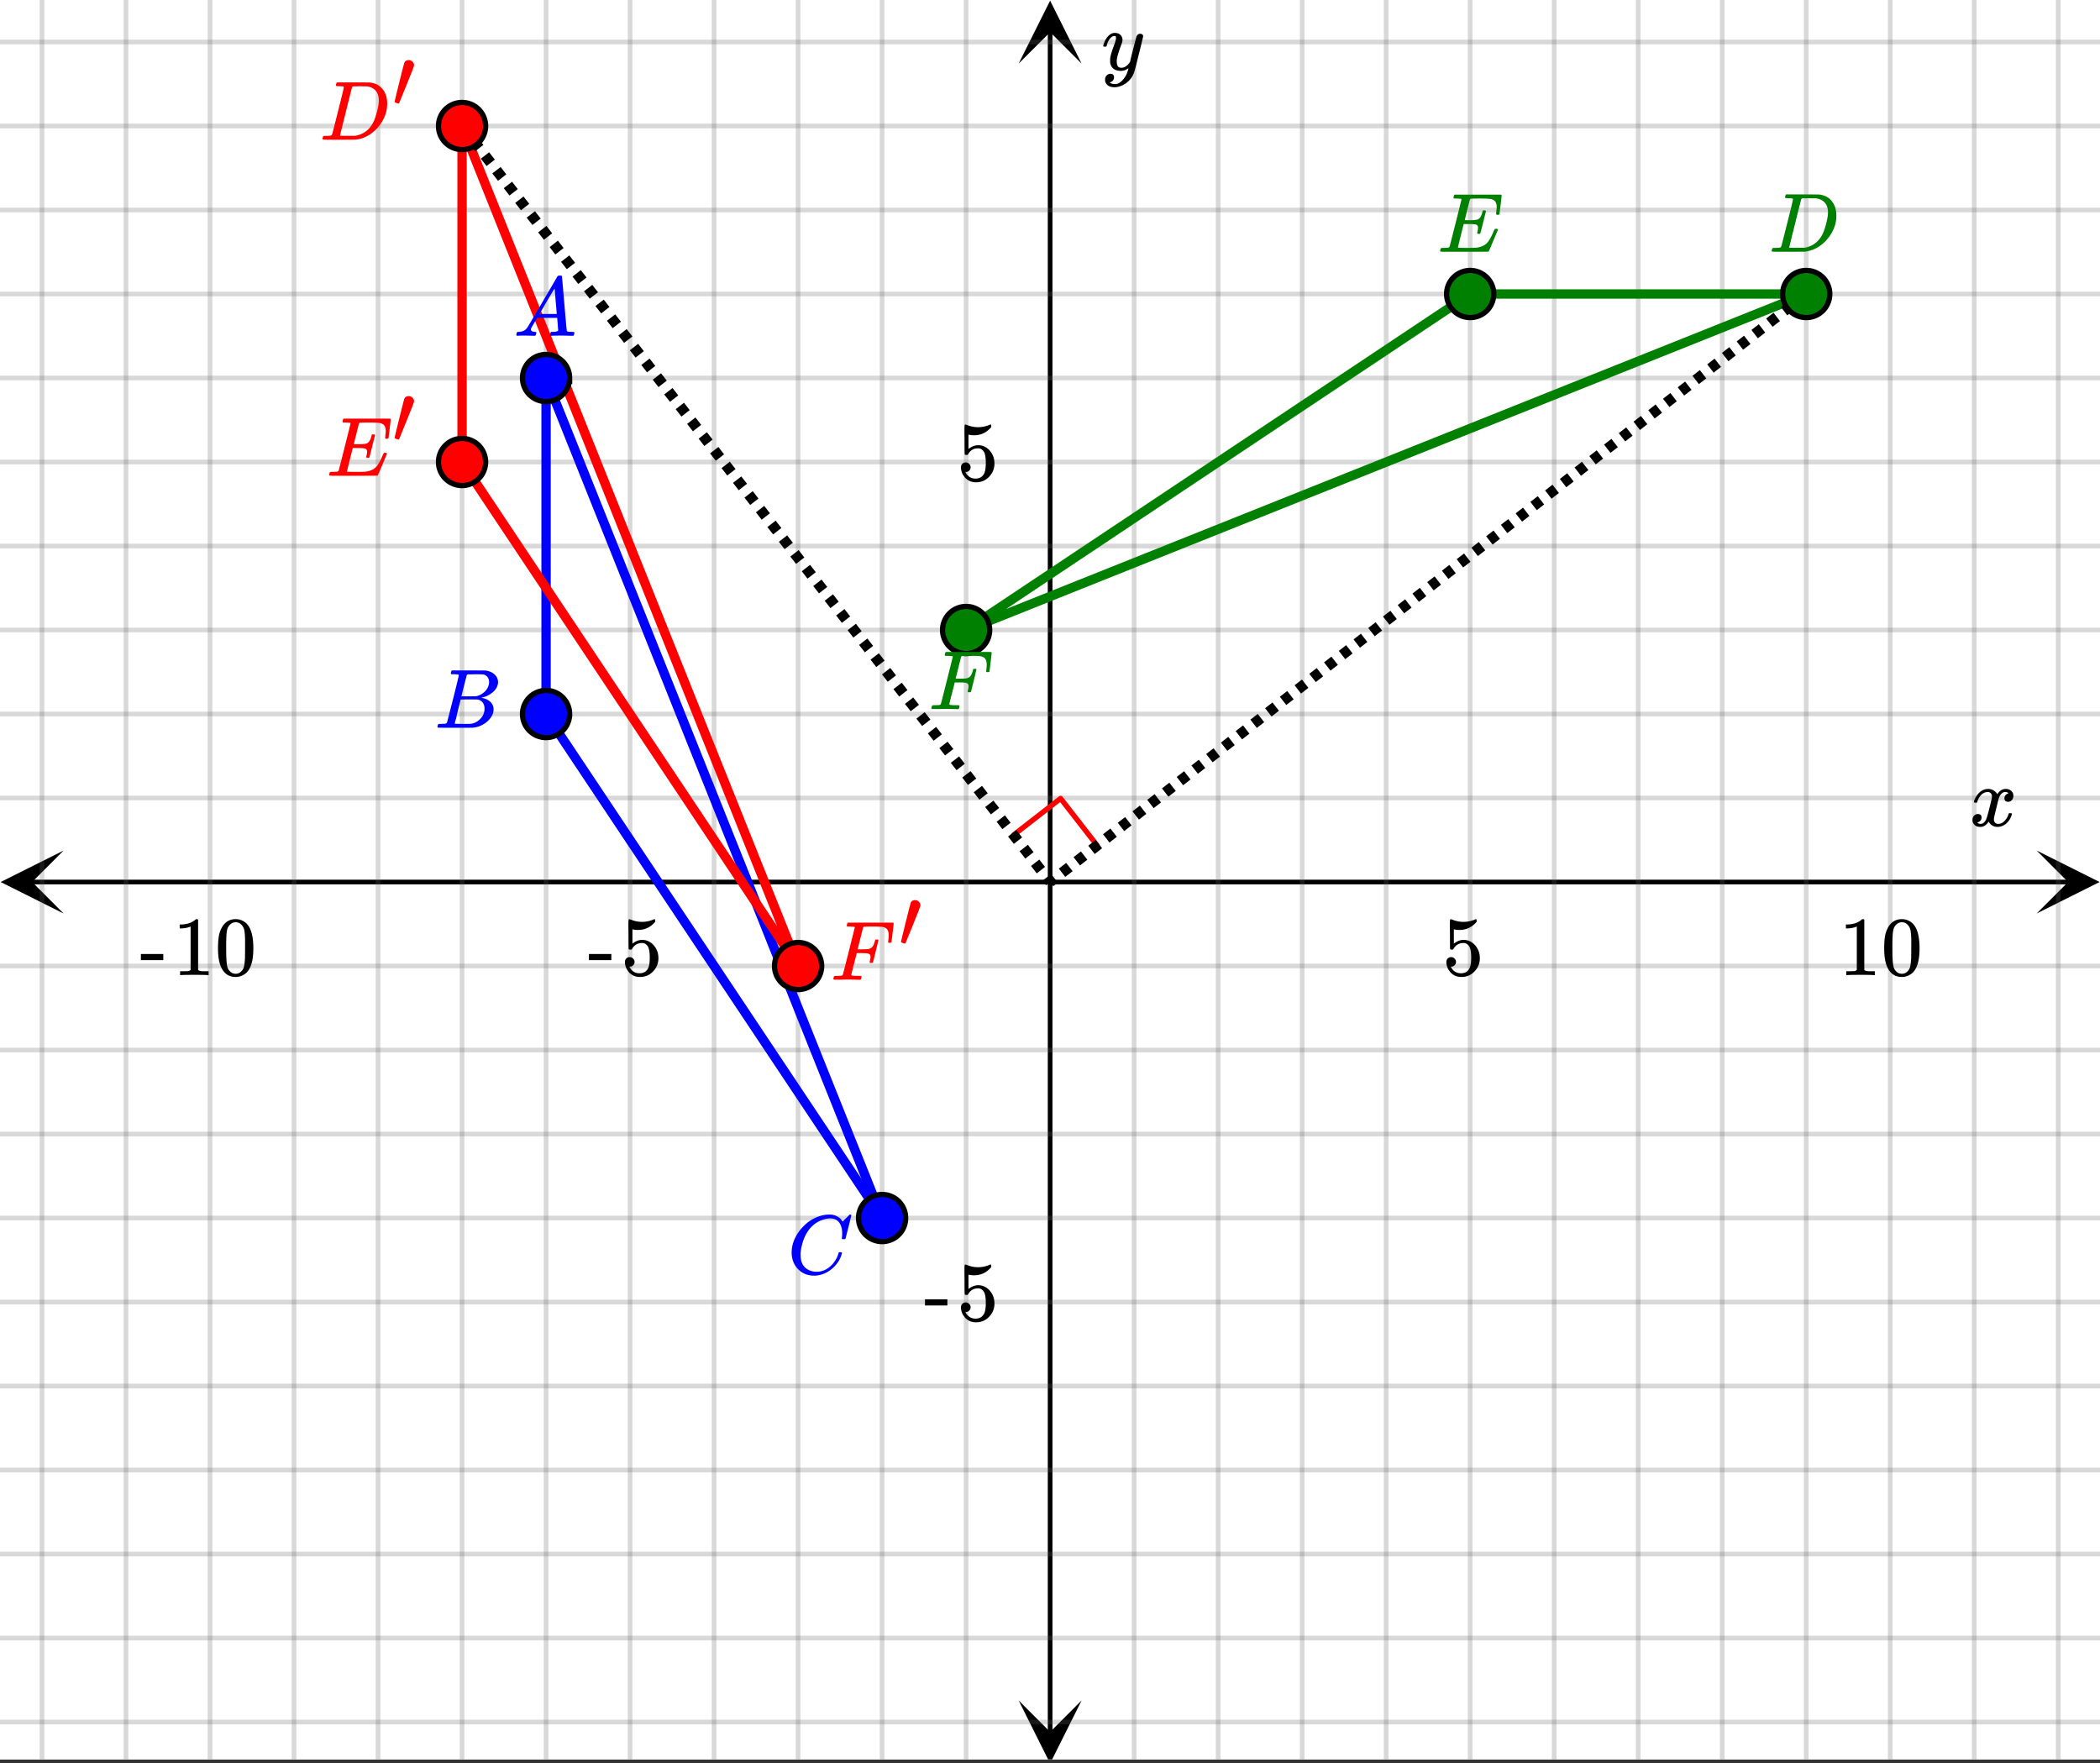 <svg xmlns="http://www.w3.org/2000/svg" xmlns:xlink="http://www.w3.org/1999/xlink" width="449.28" height="377.28" viewBox="0 0 336.96 282.96"><rect x="0" y="0" width="336.96" height="282.96" fill="#333333" stroke="none"/><defs><symbol overflow="visible" id="h"><path d="M.781-3.75C.727-3.8.703-3.848.703-3.89c.031-.25.172-.563.422-.938.414-.633.941-1.004 1.578-1.11.133-.007.235-.015.297-.015.313 0 .598.086.86.25.269.156.46.355.578.594.113-.157.187-.25.218-.282.332-.375.711-.562 1.14-.562.364 0 .661.105.891.312.227.211.344.465.344.766 0 .281-.078.516-.234.703a.776.776 0 0 1-.625.281.64.64 0 0 1-.422-.14.521.521 0 0 1-.156-.39c0-.415.222-.696.672-.845a.58.58 0 0 0-.141-.093.705.705 0 0 0-.39-.094.91.91 0 0 0-.266.031c-.336.149-.586.445-.75.89-.032.075-.164.579-.39 1.516-.231.93-.356 1.45-.376 1.563a1.827 1.827 0 0 0-.047.406c0 .211.063.383.188.516.125.125.289.187.5.187.383 0 .726-.16 1.031-.484.3-.32.508-.676.625-1.063.02-.082.04-.129.063-.14.03-.02.109-.031.234-.031.164 0 .25.039.25.109 0 .012-.012.058-.031.14-.149.563-.461 1.055-.938 1.47-.43.323-.875.484-1.344.484-.625 0-1.101-.282-1.421-.844-.262.406-.594.68-1 .812-.086.02-.2.032-.344.032-.524 0-.89-.188-1.11-.563a.953.953 0 0 1-.14-.531c0-.27.078-.5.234-.688a.798.798 0 0 1 .625-.28c.395 0 .594.187.594.562 0 .336-.164.574-.484.718a.359.359 0 0 1-.063.047l-.078.031c-.012.012-.024.016-.031.016h-.032c0 .031.063.074.188.125a.817.817 0 0 0 .36.078c.32 0 .597-.203.827-.61.102-.163.282-.75.532-1.75.05-.206.109-.437.171-.687.063-.257.11-.457.141-.593.031-.133.05-.211.063-.235a2.86 2.86 0 0 0 .078-.531.678.678 0 0 0-.188-.5.613.613 0 0 0-.484-.203c-.406 0-.762.156-1.063.469a2.562 2.562 0 0 0-.609 1.078c-.012.074-.031.12-.063.14a.752.752 0 0 1-.218.016zm0 0"/></symbol><symbol overflow="visible" id="m"><path d="M6.234-5.813c.125 0 .227.04.313.11.094.062.14.152.14.266 0 .117-.226 1.058-.671 2.828C5.578-.836 5.328.133 5.266.312a3.459 3.459 0 0 1-.688 1.22 3.641 3.641 0 0 1-1.11.874c-.491.239-.945.36-1.359.36-.687 0-1.152-.22-1.39-.657-.094-.125-.14-.304-.14-.53 0-.306.085-.544.265-.72.187-.168.379-.25.578-.25.394 0 .594.188.594.563 0 .332-.157.578-.47.734a.298.298 0 0 1-.062.032.295.295 0 0 0-.078.03c-.011.009-.023.016-.031.016L1.328 2c.031.05.129.11.297.172.133.05.273.078.422.078h.11c.155 0 .273-.012.359-.031.332-.094.648-.324.953-.688A3.69 3.69 0 0 0 4.188.25c.093-.3.14-.477.14-.531 0-.008-.012-.004-.031.015a.358.358 0 0 1-.078.047c-.336.239-.703.36-1.11.36-.46 0-.84-.106-1.14-.313-.293-.219-.48-.531-.563-.937a2.932 2.932 0 0 1-.015-.407c0-.218.007-.382.03-.5.063-.394.266-1.054.61-1.984.196-.531.297-.898.297-1.11a.838.838 0 0 0-.031-.265c-.024-.05-.074-.078-.156-.078h-.063c-.21 0-.406.094-.594.281-.293.293-.511.727-.656 1.297 0 .012-.008.027-.015.047a.188.188 0 0 1-.032.047l-.015.015c-.012.012-.028.016-.047.016h-.36C.305-3.8.281-3.836.281-3.86a.97.97 0 0 1 .047-.203c.188-.625.469-1.113.844-1.468.3-.282.617-.422.953-.422.383 0 .688.105.906.312.227.2.344.485.344.86-.023.168-.04.261-.047.281 0 .055-.07.246-.203.578-.367 1-.586 1.735-.656 2.203a1.857 1.857 0 0 0-.016.297c0 .344.05.61.156.797.114.18.313.266.594.266.207 0 .406-.051.594-.157a1.84 1.84 0 0 0 .422-.328c.093-.101.21-.242.36-.422a32.833 32.833 0 0 1 .25-1.063c.093-.35.175-.687.25-1 .343-1.35.534-2.062.577-2.124a.592.592 0 0 1 .578-.36zm0 0"/></symbol><symbol overflow="visible" id="n"><path d="M.563 0C.5-.063.469-.11.469-.14c0-.04.015-.118.047-.235.03-.113.054-.18.078-.203L.64-.625h.203c.625-.02 1.082-.242 1.375-.672.05-.05.863-1.422 2.437-4.11A452.554 452.554 0 0 0 7.046-9.5c.052-.07.095-.113.126-.125.039-.02.144-.031.312-.031h.235c.05.086.078.133.078.14l.375 4.344c.25 2.906.383 4.375.406 4.406.04.094.332.141.875.141.094 0 .16.008.203.016.04 0 .07.011.094.03a.111.111 0 0 1 .047.095.983.983 0 0 1-.047.187 1.032 1.032 0 0 1-.078.25C9.648-.016 9.594 0 9.5 0c-.168 0-.438-.004-.813-.016-.374-.007-.671-.015-.89-.015-.844 0-1.399.011-1.656.031h-.172a.365.365 0 0 1-.094-.11c0-.019.016-.1.047-.25.031-.124.055-.195.078-.218l.047-.047h.281c.477-.008.766-.082.86-.219L7.03-2.875H3.813l-.454.781c-.324.543-.492.836-.5.875a.524.524 0 0 0-.046.203c0 .23.203.36.609.391.176 0 .265.047.265.14a.583.583 0 0 1-.046.188.754.754 0 0 1-.094.25C3.523-.016 3.473 0 3.39 0c-.157 0-.403-.004-.735-.016-.336-.007-.586-.015-.75-.015C1.258-.031.848-.02.672 0zm6.39-3.5c0-.102-.058-.805-.172-2.11-.105-1.3-.164-1.956-.172-1.968L6.25-7c-.148.242-.434.719-.86 1.438L4.189-3.5H6.952zm0 0"/></symbol><symbol overflow="visible" id="o"><path d="M3.89-8.469c0-.008-.007-.02-.015-.031a.084.084 0 0 0-.047-.016.311.311 0 0 1-.062-.03.156.156 0 0 0-.079-.017c-.03-.007-.062-.015-.093-.015h-.219a.516.516 0 0 0-.125-.016h-.531c-.043-.008-.074-.039-.094-.094-.012-.019-.008-.097.016-.234.039-.164.082-.258.125-.281h1.75c2.332 0 3.562.008 3.687.015.613.094 1.098.313 1.453.657.352.344.531.746.531 1.203 0 .312-.085.617-.25.906-.199.367-.515.695-.953.984-.437.293-.89.485-1.359.579l-.14.046c.593.086 1.07.293 1.437.625.363.336.547.747.547 1.235 0 .648-.297 1.258-.89 1.828a4.026 4.026 0 0 1-2.47 1.11C6.047-.005 5.098 0 3.266 0 1.46 0 .55-.008.53-.031.488-.051.47-.086.47-.141c0-.062.008-.125.031-.187.04-.164.086-.258.14-.281a.954.954 0 0 1 .204-.016h.078c.238 0 .504-.008.797-.031.133-.031.222-.086.265-.172.02-.031.344-1.274.97-3.735.624-2.468.937-3.769.937-3.906zm4.86 1.14c0-.312-.078-.57-.234-.78a1.131 1.131 0 0 0-.625-.438c-.063-.02-.48-.035-1.25-.047-.18 0-.368.008-.563.016h-.64c-.125.012-.211.043-.25.094-.024.043-.172.609-.454 1.703-.273 1.093-.414 1.672-.421 1.734h1.093c.727 0 1.145-.004 1.25-.016.375-.07.723-.222 1.047-.453.332-.226.586-.504.766-.828.187-.332.281-.66.281-.984zm-.734 4.235c0-.394-.106-.722-.313-.984a1.208 1.208 0 0 0-.797-.453c-.054-.008-.43-.016-1.125-.016-1.062 0-1.593.008-1.593.016 0 .023-.086.351-.25.984a121.9 121.9 0 0 0-.454 1.906l-.25.938c0 .043.051.062.157.062.113 0 .476.008 1.093.016.801 0 1.235-.004 1.297-.016.582-.062 1.098-.32 1.547-.78a2.279 2.279 0 0 0 .688-1.673zm0 0"/></symbol><symbol overflow="visible" id="p"><path d="M8.781-6.484c0-.75-.168-1.336-.5-1.766-.324-.426-.793-.64-1.406-.64-.48 0-.996.117-1.547.343-.969.418-1.73 1.117-2.281 2.094-.492.867-.805 1.887-.938 3.062V-3c0 1.031.336 1.773 1.016 2.219.438.304.969.453 1.594.453.343 0 .718-.07 1.125-.219.531-.219 1.008-.57 1.437-1.062.426-.5.723-1.04.89-1.625.032-.114.056-.18.079-.204.031-.019.102-.03.219-.03.187 0 .281.038.281.109 0 .023-.012.07-.031.14-.211.805-.64 1.524-1.297 2.156C6.773-.425 6.05-.016 5.25.173a3.756 3.756 0 0 1-.953.125C3.367.297 2.594.03 1.969-.5A3.566 3.566 0 0 1 .766-2.516a3.733 3.733 0 0 1-.094-.875c0-1.082.336-2.132 1.015-3.156a7.267 7.267 0 0 1 1.5-1.64 6.098 6.098 0 0 1 1.97-1.063c.53-.164 1.015-.25 1.452-.25.32 0 .508.008.563.016.539.093.992.32 1.36.671l.109.141c.05.074.097.137.14.188.04.054.067.078.078.078.032 0 .149-.114.36-.344.062-.05.129-.113.203-.188l.219-.218a.722.722 0 0 1 .14-.14l.203-.204h.079c.124 0 .187.031.187.094 0 .031-.148.648-.438 1.844a166.04 166.04 0 0 0-.484 1.89.239.239 0 0 1-.078.094.858.858 0 0 1-.234.016h-.204a.936.936 0 0 1-.093-.094c0-.008.008-.086.031-.235.02-.175.031-.375.031-.593zm0 0"/></symbol><symbol overflow="visible" id="q"><path d="M3.875-8.469c0-.008-.008-.02-.016-.031a.084.084 0 0 0-.046-.016c-.012-.007-.028-.02-.047-.03a.291.291 0 0 0-.094-.017c-.031-.007-.063-.015-.094-.015H3.36a.516.516 0 0 0-.125-.016h-.14c-.305 0-.465-.031-.485-.094-.011-.019-.007-.093.016-.218.05-.176.094-.274.125-.297h2.688c1.5 0 2.335.008 2.515.015.176 0 .36.028.547.079.707.156 1.27.527 1.688 1.109.425.586.64 1.313.64 2.188 0 .449-.055.89-.156 1.328-.262 1.011-.79 1.933-1.578 2.765-.906.93-1.946 1.485-3.11 1.672l-.187.031L3.187 0h-1.5C.883 0 .478-.02.47-.063v-.015C.445-.118.438-.141.438-.141c0-.02.015-.086.046-.203.04-.133.079-.21.11-.234.031-.031.133-.047.312-.047.239 0 .508-.008.813-.031.125-.031.207-.086.25-.172.031-.031.351-1.274.968-3.735.626-2.468.938-3.769.938-3.906zm5.61 2.14c0-.663-.18-1.19-.532-1.577-.355-.383-.844-.61-1.469-.672h-.593c-.157-.008-.305-.016-.438-.016-.137 0-.281.008-.437.016h-.563c-.125.012-.21.055-.25.125-.023.031-.351 1.328-.984 3.89-.637 2.555-.953 3.84-.953 3.86 0 .043.05.062.156.062h2.25c.851-.132 1.57-.492 2.156-1.078.32-.332.586-.71.797-1.14.207-.426.398-.993.578-1.704.188-.718.281-1.304.281-1.765zm0 0"/></symbol><symbol overflow="visible" id="r"><path d="M9.406-6.063c0-.093.016-.273.047-.546.031-.27.047-.442.047-.516 0-.395-.07-.691-.203-.89-.125-.208-.356-.352-.688-.438-.304-.063-.992-.094-2.062-.094-.774.012-1.172.024-1.203.031a.246.246 0 0 0-.14.125c-.013.032-.153.59-.423 1.672a61.232 61.232 0 0 0-.406 1.64c.195.013.41.016.64.016h.126c.582 0 1-.035 1.25-.109.257-.082.46-.285.609-.61.05-.1.117-.296.203-.577a.433.433 0 0 0 .016-.11c.008-.039.015-.066.015-.078 0-.008.004-.023.016-.047a.047.047 0 0 1 .047-.031.213.213 0 0 1 .078-.016h.234c.032 0 .055.008.079.016.019.012.03.023.03.031.009 0 .02.012.032.032a.09.09 0 0 0 .031.046l-.453 1.782c-.293 1.199-.453 1.808-.484 1.828-.024.023-.094.031-.219.031-.117 0-.184-.008-.203-.031-.055-.031-.059-.14-.016-.328.063-.239.094-.442.094-.61 0-.258-.09-.426-.266-.5-.168-.07-.609-.11-1.328-.11h-.703c-.055.188-.219.856-.5 2a93.385 93.385 0 0 0-.422 1.75c0 .044.051.063.156.063.102 0 .458.008 1.063.016.844 0 1.398-.008 1.672-.031.281-.02.55-.078.812-.172a2.23 2.23 0 0 0 1.094-.735c.29-.363.61-.957.953-1.78.094-.196.149-.302.172-.313.031-.02.098-.031.203-.031.102 0 .164.007.188.015.062.043.094.094.094.156C8.738-1.234 8.242-.07 8.203-.03 8.172-.008 6.883 0 4.343 0H.939C.613-.008.445-.031.438-.063v-.015C.425-.118.421-.141.421-.141c0-.02.008-.086.031-.203.04-.133.078-.21.11-.234.039-.031.144-.047.312-.047.238 0 .508-.008.813-.031.125-.031.207-.086.25-.172.019-.04.343-1.3.968-3.781.625-2.477.938-3.739.938-3.782 0-.062-.016-.093-.047-.093-.074-.02-.313-.04-.719-.063h-.422a.365.365 0 0 1-.094-.11c0-.03.016-.109.047-.234.032-.156.07-.25.125-.28h7.47c.062.062.093.116.093.155 0 .043-.059.547-.172 1.516-.117.969-.18 1.46-.188 1.469-.023.062-.109.093-.265.093H9.5c-.063-.05-.094-.093-.094-.125zm0 0"/></symbol><symbol overflow="visible" id="s"><path d="M2.5-.031c-.262 0-.59.008-.984.015H.64c-.106 0-.172-.02-.204-.062C.426-.118.422-.141.422-.141c0-.02.008-.086.031-.203.04-.133.078-.21.11-.234.039-.031.144-.047.312-.047.238 0 .508-.008.813-.031.125-.031.207-.086.25-.172.019-.04.343-1.3.968-3.781.625-2.477.938-3.739.938-3.782 0-.062-.016-.093-.047-.093-.074-.02-.313-.04-.719-.063h-.422a.365.365 0 0 1-.094-.11c0-.03.016-.109.047-.234.032-.156.07-.25.125-.28H10c.063.062.094.116.094.155 0 .043-.059.547-.172 1.516-.117.969-.18 1.46-.188 1.469-.023.062-.109.093-.265.093h-.172c-.063-.05-.094-.093-.094-.125v-.062a.255.255 0 0 0 .016-.094c.008-.05.015-.097.015-.14.04-.258.063-.52.063-.782 0-.656-.211-1.066-.625-1.234A1.896 1.896 0 0 0 8-8.515c-.25-.02-.762-.032-1.531-.032-.719.012-1.094.024-1.125.031-.074.024-.121.059-.14.11-.013.011-.165.601-.454 1.765l-.438 1.75h.75c.532-.007.829-.02.891-.03.29-.052.504-.145.64-.282.188-.164.345-.488.47-.969a.879.879 0 0 1 .03-.094c.009-.039.016-.066.016-.078 0-.008.004-.023.016-.047.008-.03.02-.046.031-.046.008-.008.024-.016.047-.016a.212.212 0 0 1 .078-.016h.266c.062.043.094.086.094.125 0 .032-.141.625-.422 1.782-.282 1.148-.434 1.734-.453 1.765-.012.063-.102.094-.266.094h-.156c-.063-.04-.102-.078-.11-.11 0-.03.016-.109.047-.234.063-.25.094-.46.094-.64 0-.27-.11-.438-.328-.5-.168-.063-.547-.094-1.14-.094h-.735l-.438 1.718c-.293 1.118-.437 1.7-.437 1.75 0 .055.031.09.094.11.101.055.472.078 1.109.078h.344c.05.055.078.094.078.125.008.023 0 .105-.031.25a.551.551 0 0 1-.125.25H4.53A44.823 44.823 0 0 0 2.5-.031zm0 0"/></symbol><symbol overflow="visible" id="i"><path d="M1.438-2.89a.72.72 0 0 1 .546.234.72.72 0 0 1 .235.547c0 .21-.078.386-.235.53a.73.73 0 0 1-.515.22h-.094l.047.062c.133.293.336.531.61.719.28.187.609.281.984.281.644 0 1.101-.27 1.375-.812.175-.332.265-.907.265-1.72 0-.925-.125-1.55-.375-1.874-.23-.3-.515-.453-.86-.453-.698 0-1.23.308-1.593.922a.312.312 0 0 1-.094.125.761.761 0 0 1-.203.015c-.148 0-.23-.031-.25-.093-.023-.032-.031-.817-.031-2.36 0-.258-.008-.57-.016-.937v-.72c0-.5.032-.75.094-.75a.047.047 0 0 1 .047-.03l.25.078a4.646 4.646 0 0 0 3.625-.016.402.402 0 0 1 .172-.062c.07 0 .11.086.11.25v.171C4.8-7.686 3.878-7.25 2.765-7.25c-.282 0-.532-.023-.75-.078l-.141-.031v2.312c.508-.406 1.035-.61 1.578-.61.164 0 .348.024.547.063.602.157 1.094.5 1.469 1.032.383.523.578 1.14.578 1.859 0 .812-.29 1.515-.86 2.11-.562.593-1.261.89-2.093.89C2.52.297 2.035.14 1.64-.172a1.618 1.618 0 0 1-.438-.453C.93-.945.758-1.348.687-1.828c0-.02-.007-.055-.015-.11v-.14c0-.25.07-.445.219-.594a.745.745 0 0 1 .546-.219zm0 0"/></symbol><symbol overflow="visible" id="j"><path d="M5.61 0c-.157-.031-.872-.047-2.141-.047C2.207-.047 1.5-.03 1.344 0h-.157v-.625h.344c.52 0 .86-.008 1.016-.031.07-.008.18-.067.328-.172v-6.969c-.023 0-.059.016-.11.047a4.134 4.134 0 0 1-1.39.25h-.25v-.625h.25c.758-.02 1.39-.188 1.89-.5a2.46 2.46 0 0 0 .422-.313c.008-.03.063-.046.157-.046a.36.36 0 0 1 .234.078v8.078c.133.137.43.203.89.203h.798V0zm0 0"/></symbol><symbol overflow="visible" id="k"><path d="M1.297-7.89c.5-.727 1.187-1.094 2.062-1.094.657 0 1.227.226 1.72.671.25.243.456.547.624.922.332.75.5 1.778.5 3.079 0 1.398-.195 2.46-.578 3.187-.25.523-.621.902-1.11 1.14a2.534 2.534 0 0 1-1.14.282c-1.031 0-1.79-.473-2.266-1.422-.386-.727-.578-1.79-.578-3.188 0-.832.051-1.519.156-2.062a4.48 4.48 0 0 1 .61-1.516zm3.031-.157a1.24 1.24 0 0 0-.953-.437c-.375 0-.7.148-.969.437-.199.211-.336.465-.406.766-.074.293-.121.797-.14 1.515 0 .063-.008.246-.016.547v.735c0 .855.008 1.453.031 1.796.031.637.082 1.09.156 1.36.07.273.207.508.406.703.25.273.563.406.938.406.363 0 .664-.133.906-.406.196-.195.332-.43.407-.703.07-.27.128-.723.171-1.36.008-.343.016-.94.016-1.796v-.735-.547c-.023-.718-.07-1.222-.14-1.515-.075-.301-.212-.555-.407-.766zm0 0"/></symbol><symbol overflow="visible" id="l"><path d="M.14-2.406v-.985h3.594v.985zm0 0"/></symbol><symbol overflow="visible" id="t"><path d="M2.672-7.547c.226 0 .426.086.594.25.175.156.265.34.265.547 0 .043-.011.11-.031.203 0 .063-.39 1.063-1.172 3C1.547-1.609 1.145-.629 1.125-.609c-.012.023-.031.03-.063.03C1-.578.895-.597.75-.64.52-.723.406-.785.406-.828c0-.063.25-1.102.75-3.125.5-2.02.77-3.078.813-3.172.125-.281.36-.422.703-.422zm0 0"/></symbol><clipPath id="a"><path d="M0 0h336.96v282.332H0zm0 0"/></clipPath><clipPath id="b"><path d="M.102 136.484H11V147H.102zm0 0"/></clipPath><clipPath id="c"><path d="M326.79 136.484h10.17V147h-10.17zm0 0"/></clipPath><clipPath id="d"><path d="M6 0h325v282.332H6zm0 0"/></clipPath><clipPath id="e"><path d="M163.445 272H174v10.332h-10.555zm0 0"/></clipPath><clipPath id="f"><path d="M163.445 0H174v10.21h-10.555zm0 0"/></clipPath><clipPath id="g"><path d="M0 6h336.96v271H0zm0 0"/></clipPath></defs><g clip-path="url(#a)" fill="#fff"><path d="M0 0h336.96v282.96H0z"/><path d="M0 0h336.96v282.96H0z"/></g><path d="M5.055 141.54h326.89" fill="none" stroke="#000" stroke-width=".749"/><g clip-path="url(#b)"><path d="M10.21 136.484L.103 141.54l10.109 5.055-5.055-5.055zm0 0"/></g><g clip-path="url(#c)"><path d="M326.79 136.484l10.108 5.055-10.109 5.055 5.055-5.055zm0 0"/></g><g clip-path="url(#d)"><path d="M181.98 0v283.078M195.462 0v283.078M208.941 0v283.078M222.421 0v283.078M235.899 0v283.078M249.38 0v283.078M262.859 0v283.078M276.34 0v283.078M289.82 0v283.078M303.3 0v283.078M316.782 0v283.078M330.261 0v283.078M155.02 0v283.078M141.54 0v283.078M128.058 0v283.078M114.579 0v283.078M101.101 0v283.078M87.622 0v283.078M74.14 0v283.078M60.66 0v283.078M47.18 0v283.078M33.7 0v283.078M20.218 0v283.078M6.739 0v283.078" stroke-linecap="round" stroke-linejoin="round" stroke="#666" stroke-opacity=".251" stroke-width=".749"/></g><path d="M168.5 278.023V5.055" fill="none" stroke="#000" stroke-width=".749"/><g clip-path="url(#e)"><path d="M163.445 272.867l5.055 10.113 5.055-10.113-5.055 5.059zm0 0"/></g><g clip-path="url(#f)"><path d="M163.445 10.21L168.5.103l5.055 10.109-5.055-5.055zm0 0"/></g><g clip-path="url(#g)"><path d="M0 128.059h337M0 114.579h337M0 101.101h337M0 87.622h337M0 74.14h337M0 60.66h337M0 47.18h337M0 33.7h337M0 20.218h337M0 6.739h337M0 155.018h337M0 168.5h337M0 181.98h337M0 195.462h337M0 208.941h337M0 222.421h337M0 235.899h337M0 249.38h337M0 262.859h337M0 276.34h337" stroke-linecap="round" stroke-linejoin="round" stroke="#666" stroke-opacity=".251" stroke-width=".749"/></g><path d="M162.633 133.996l7.543-5.867M170.176 128.129l5.867 7.543" fill="none" stroke-width=".843" stroke-linecap="round" stroke-linejoin="round" stroke="red"/><path d="M141.54 195.461L87.62 114.578" fill="red" stroke-width="1.498" stroke-linecap="round" stroke="#00f"/><path d="M87.621 114.578V60.66" fill="none" stroke-width="1.498" stroke-linecap="round" stroke="#00f"/><path d="M87.621 60.66l53.918 134.801" fill="red" stroke-width="1.498" stroke-linecap="round" stroke="#00f"/><path d="M235.898 47.18l-80.878 53.922M155.02 101.102l134.8-53.922" fill="red" stroke-width="1.498" stroke-linecap="round" stroke="green"/><path d="M289.82 47.18h-53.922" fill="none" stroke-width="1.498" stroke-linecap="round" stroke="green"/><path d="M74.14 74.14l53.919 80.88M128.059 155.02L74.14 20.219" fill="red" stroke-width="1.498" stroke-linecap="round" stroke="red"/><path d="M74.14 20.219V74.14" fill="none" stroke-width="1.498" stroke-linecap="round" stroke="red"/><path d="M290.336 47.844l-1.18.922-1.035-1.332 1.184-.918m-1.332 3.168l-1.184.921-1.031-1.332 1.18-.918m-1.329 3.168l-1.183.918-1.035-1.328 1.183-.922m-1.332 3.172l-1.18.918-1.035-1.328 1.184-.922m-1.332 3.172l-1.184.918-1.03-1.332 1.179-.918m-1.328 3.168l-1.184.922-1.035-1.332 1.183-.918m-1.332 3.168l-1.18.922-1.034-1.332 1.183-.918m-1.332 3.168l-1.183.918-1.032-1.328 1.18-.922m-1.328 3.172l-1.184.918-1.035-1.329 1.184-.921m-1.332 3.171l-1.18.918-1.035-1.328 1.183-.922m-1.332 3.168l-1.183.922-1.031-1.332 1.18-.918m-1.329 3.168l-1.183.922-1.036-1.332 1.184-.918m-1.332 3.168l-1.18.918-1.035-1.328 1.184-.918m-1.332 3.168l-1.184.918-1.031-1.328 1.18-.922m-1.329 3.172l-1.183.918-1.035-1.328 1.183-.922m-1.332 3.168l-1.18.922-1.035-1.332 1.184-.918m-1.332 3.168l-1.184.921-1.03-1.332 1.179-.918m-1.328 3.168l-1.184.918-1.035-1.328 1.183-.918m-1.332 3.168l-1.18.918-1.034-1.328 1.183-.922m-1.332 3.172l-1.18.918-1.035-1.328 1.18-.922m-1.328 3.168l-1.184.922-1.035-1.332 1.184-.918m-1.328 3.168l-1.184.922-1.035-1.332 1.183-.918m-1.332 3.168l-1.18.922-1.034-1.332 1.18-.918m-1.329 3.168l-1.183.918-1.036-1.329 1.184-.921m-1.328 3.171l-1.184.918-1.035-1.328 1.184-.922m-1.332 3.172l-1.18.918-1.035-1.332 1.18-.918m-1.329 3.168l-1.183.922-1.035-1.332 1.183-.918m-1.328 3.168l-1.184.922-1.035-1.332 1.184-.918m-1.332 3.168l-1.18.918-1.035-1.328 1.18-.922m-1.328 3.172l-1.184.918-1.035-1.328 1.183-.922m-1.328 3.172l-1.183.918-1.035-1.333 1.183-.918m-1.332 3.168l-1.18.922-1.035-1.332 1.18-.918m-1.328 3.168l-1.184.922-1.035-1.332 1.184-.918m-1.328 3.168l-1.184.918-1.035-1.328 1.183-.922m-1.332 3.172l-1.18.918-1.034-1.328 1.18-.922m-1.329 3.172l-1.183.918-1.036-1.328 1.184-.922m-1.328 3.168l-1.184.922-1.035-1.332 1.184-.918m-1.332 3.168l-1.18.921-1.035-1.332 1.183-.918m-1.332 3.168l-1.183.918-1.031-1.328 1.18-.918m-1.329 3.168l-1.184.918-1.035-1.328 1.184-.922m-1.332 3.172l-1.18.918L193.54 121l1.184-.922m-1.332 3.168l-1.184.922-1.031-1.332 1.18-.918m-1.329 3.168l-1.183.922-1.035-1.332 1.183-.918m-1.332 3.168l-1.18.918-1.035-1.328 1.184-.918m-1.332 3.168l-1.184.918-1.031-1.329 1.18-.921m-1.328 3.171l-1.184.918-1.035-1.328 1.183-.922m-1.332 3.168l-1.18.922-1.034-1.332 1.183-.918m-1.332 3.168l-1.183.922-1.032-1.332 1.18-.918m-1.328 3.168l-1.184.922-1.035-1.332 1.184-.918m-1.332 3.168l-1.18.918-1.035-1.328 1.183-.922m-1.332 3.172l-1.183.918-1.031-1.328 1.18-.922m-1.329 3.172l-.73.562-1.032-1.328.727-.566"/><path d="M74.805 19.703l.918 1.184-1.328 1.031-.918-1.18m3.168 1.328l.918 1.184-1.329 1.035-.921-1.183m3.171 1.332l.918 1.18-1.328 1.034-.922-1.183m3.172 1.332l.918 1.183-1.332 1.032-.918-1.18m3.168 1.328l.922 1.184-1.332 1.035-.918-1.184M84 31.527l.922 1.18-1.332 1.035-.918-1.183m3.168 1.332l.918 1.183-1.328 1.031-.922-1.18m3.172 1.329l.918 1.184-1.328 1.035-.922-1.184m3.172 1.332l.918 1.18-1.333 1.035-.918-1.184m3.168 1.332l.922 1.18-1.332 1.035-.918-1.18m3.168 1.329l.922 1.183-1.332 1.035-.918-1.183m3.168 1.328l.918 1.184-1.328 1.035-.922-1.184m3.172 1.332l.918 1.18-1.328 1.035-.922-1.18m3.172 1.328l.918 1.184-1.328 1.035-.922-1.183m3.168 1.328l.922 1.183-1.332 1.035-.918-1.183m3.168 1.332l.921 1.18-1.332 1.035-.918-1.18m3.168 1.328l.918 1.184-1.328 1.035-.918-1.184m3.168 1.328l.918 1.184-1.328 1.035-.922-1.183m3.172 1.332l.918 1.18-1.328 1.034-.922-1.18m3.168 1.329l.922 1.183-1.332 1.036-.918-1.184m3.168 1.328l.922 1.184-1.332 1.035-.918-1.184m3.168 1.332l.918 1.18-1.328 1.035-.918-1.18m3.168 1.329l.918 1.183-1.329 1.035-.921-1.183m3.171 1.328l.918 1.184-1.328 1.035-.922-1.184m3.168 1.332l.922 1.18-1.332 1.035-.918-1.18m3.168 1.328l.922 1.184-1.332 1.035-.918-1.183m3.168 1.328l.918 1.183-1.328 1.035-.918-1.183m3.168 1.332l.918 1.18-1.328 1.035-.922-1.184m3.172 1.332l.918 1.184-1.328 1.031-.922-1.18m3.172 1.328l.918 1.184-1.332 1.035-.918-1.183m3.168 1.332l.921 1.18-1.332 1.034-.918-1.183m3.168 1.332l.922 1.183-1.332 1.032-.918-1.18m3.168 1.328l.918 1.184-1.328 1.035-.922-1.184m3.172 1.332l.918 1.18-1.328 1.035-.922-1.183m3.172 1.332l.918 1.183-1.332 1.031-.918-1.18m3.168 1.329l.922 1.184-1.332 1.035-.918-1.184m3.168 1.332l.922 1.18-1.332 1.035-.918-1.184m3.168 1.332l.918 1.184-1.329 1.031-.921-1.18m3.171 1.329l.918 1.183-1.328 1.035-.922-1.183m3.172 1.332l.918 1.18-1.328 1.035-.922-1.184m3.168 1.332l.922 1.184-1.332 1.031-.918-1.18m3.168 1.328l.922 1.184-1.332 1.035-.918-1.183m3.168 1.332l.918 1.18-1.328 1.034-.918-1.183m3.168 1.332l.918 1.183-1.328 1.032-.922-1.18m3.172 1.328l.918 1.184-1.329 1.035-.921-1.184m3.167 1.328l.922 1.184-1.332 1.035-.918-1.183m3.168 1.332l.922 1.18-1.332 1.035-.918-1.18m3.168 1.328l.918 1.184-1.328 1.035-.918-1.184m3.168 1.328l.918 1.184-1.328 1.035-.922-1.184m3.172 1.332l.918 1.18-1.328 1.035-.922-1.18m3.168 1.329l.922 1.183-1.332 1.035-.918-1.183m3.168 1.328l.566.73-1.328 1.036-.566-.73"/><path d="M91.402 60.66c0 .5-.097.985-.289 1.445a3.734 3.734 0 0 1-.82 1.23 3.727 3.727 0 0 1-1.227.817c-.46.196-.945.29-1.445.29a3.81 3.81 0 0 1-2.676-1.105 3.734 3.734 0 0 1-.82-1.232 3.74 3.74 0 0 1-.285-1.445 3.773 3.773 0 0 1 1.105-2.676 3.76 3.76 0 0 1 2.676-1.105c.5 0 .984.094 1.445.285a3.8 3.8 0 0 1 2.047 2.047c.192.465.29.95.29 1.45zm0 0M91.402 114.578c0 .504-.097.985-.289 1.45a3.718 3.718 0 0 1-.82 1.226 3.678 3.678 0 0 1-1.227.82 3.763 3.763 0 0 1-2.895 0 3.758 3.758 0 0 1-1.226-.82 3.76 3.76 0 0 1-1.105-2.676 3.754 3.754 0 0 1 1.105-2.672 3.758 3.758 0 0 1 1.227-.82 3.763 3.763 0 0 1 2.894 0c.465.191.875.465 1.227.82.355.356.629.762.82 1.227.192.465.29.945.29 1.445zm0 0M145.32 195.461c0 .5-.093.984-.285 1.445a3.678 3.678 0 0 1-.82 1.227 3.758 3.758 0 0 1-1.227.82 3.763 3.763 0 0 1-2.894 0 3.678 3.678 0 0 1-1.227-.82 3.678 3.678 0 0 1-.82-1.227 3.763 3.763 0 0 1 0-2.895c.191-.46.465-.87.82-1.226a3.678 3.678 0 0 1 1.227-.82 3.74 3.74 0 0 1 1.445-.285 3.76 3.76 0 0 1 2.676 1.105 3.758 3.758 0 0 1 1.105 2.676zm0 0" fill="#00f" stroke-width=".843" stroke="#000"/><path d="M293.602 47.18a3.81 3.81 0 0 1-1.105 2.676 3.859 3.859 0 0 1-1.231.82 3.74 3.74 0 0 1-1.446.285c-.5 0-.984-.094-1.449-.285a3.885 3.885 0 0 1-1.226-.82 3.885 3.885 0 0 1-.82-1.227 3.773 3.773 0 0 1-.286-1.45c0-.5.094-.984.285-1.445.196-.464.469-.875.82-1.23a3.81 3.81 0 0 1 2.676-1.106c.5 0 .985.094 1.446.29.465.19.875.464 1.23.816.352.355.625.766.817 1.23.195.461.289.946.289 1.446zm0 0M239.684 47.18a3.777 3.777 0 0 1-1.11 2.675 3.76 3.76 0 0 1-2.676 1.105 3.754 3.754 0 0 1-2.671-1.105 3.777 3.777 0 0 1 1.227-6.168c.464-.195.944-.289 1.444-.289.504 0 .985.094 1.45.29a3.768 3.768 0 0 1 2.336 3.492zm0 0M158.8 101.102a3.754 3.754 0 0 1-1.105 2.671 3.758 3.758 0 0 1-1.226.82 3.763 3.763 0 0 1-2.895 0 3.678 3.678 0 0 1-1.226-.82 3.718 3.718 0 0 1-.82-1.226 3.758 3.758 0 0 1 0-2.895c.19-.464.464-.87.82-1.226a3.678 3.678 0 0 1 1.226-.82 3.763 3.763 0 0 1 2.895 0c.46.19.87.464 1.226.82a3.76 3.76 0 0 1 1.105 2.676zm0 0" fill="green" stroke-width=".843" stroke="#000"/><path d="M77.922 20.219c0 .504-.098.984-.29 1.449-.19.46-.464.871-.82 1.227a3.678 3.678 0 0 1-1.226.82 3.74 3.74 0 0 1-1.445.285 3.76 3.76 0 0 1-2.676-1.105 3.76 3.76 0 0 1-1.105-2.676c0-.5.093-.985.285-1.446a3.779 3.779 0 0 1 2.046-2.046 3.763 3.763 0 0 1 2.895 0c.465.191.875.464 1.227.82.355.355.628.762.82 1.226.191.461.289.946.289 1.446zm0 0M77.922 74.14c0 .5-.098.985-.29 1.446a3.678 3.678 0 0 1-.82 1.227 3.678 3.678 0 0 1-1.226.82 3.763 3.763 0 0 1-2.895 0 3.758 3.758 0 0 1-1.226-.82 3.738 3.738 0 0 1-.82-1.227 3.74 3.74 0 0 1-.286-1.445 3.76 3.76 0 0 1 1.106-2.676 3.76 3.76 0 0 1 2.676-1.105c.5 0 .984.093 1.445.285.465.195.875.464 1.227.82.355.355.628.765.82 1.226.191.465.289.946.289 1.45zm0 0M131.844 155.02c0 .503-.098.984-.29 1.449-.19.46-.464.87-.82 1.226a3.76 3.76 0 0 1-2.676 1.105c-.5 0-.984-.093-1.445-.284a3.842 3.842 0 0 1-1.226-.82 3.758 3.758 0 0 1-.82-1.227 3.763 3.763 0 0 1 0-2.895c.19-.465.464-.875.82-1.226a3.718 3.718 0 0 1 1.226-.82 3.763 3.763 0 0 1 2.895 0c.46.19.87.464 1.226.82.356.351.63.761.82 1.226.192.461.29.946.29 1.446zm0 0" fill="red" stroke-width=".843" stroke="#000"/><use xlink:href="#h" x="316.031" y="132.553"/><use xlink:href="#i" x="231.407" y="156.48"/><use xlink:href="#j" x="295.062" y="156.48"/><use xlink:href="#k" x="301.802" y="156.48"/><use xlink:href="#l" x="94.36" y="156.48"/><use xlink:href="#i" x="99.602" y="156.48"/><use xlink:href="#l" x="22.467" y="156.48"/><use xlink:href="#j" x="27.709" y="156.48"/><use xlink:href="#k" x="34.449" y="156.48"/><use xlink:href="#m" x="176.738" y="11.233"/><use xlink:href="#i" x="153.522" y="77.098"/><use xlink:href="#l" x="148.28" y="211.898"/><use xlink:href="#i" x="153.522" y="211.898"/><use xlink:href="#n" x="82.378" y="53.883" fill="#00f"/><use xlink:href="#o" x="69.729" y="116.789" fill="#00f"/><use xlink:href="#p" x="126.352" y="204.409" fill="#00f"/><use xlink:href="#q" x="283.829" y="40.403" fill="green"/><use xlink:href="#r" x="230.658" y="40.403" fill="green"/><use xlink:href="#s" x="149.029" y="113.794" fill="green"/><use xlink:href="#q" x="51.299" y="22.429" fill="red"/><use xlink:href="#t" x="62.907" y="17.187" fill="red"/><use xlink:href="#r" x="52.399" y="76.349" fill="red"/><use xlink:href="#t" x="62.907" y="71.107" fill="red"/><g fill="red"><use xlink:href="#s" x="133.302" y="157.229"/></g><g fill="red"><use xlink:href="#t" x="144.161" y="151.987"/></g></svg>